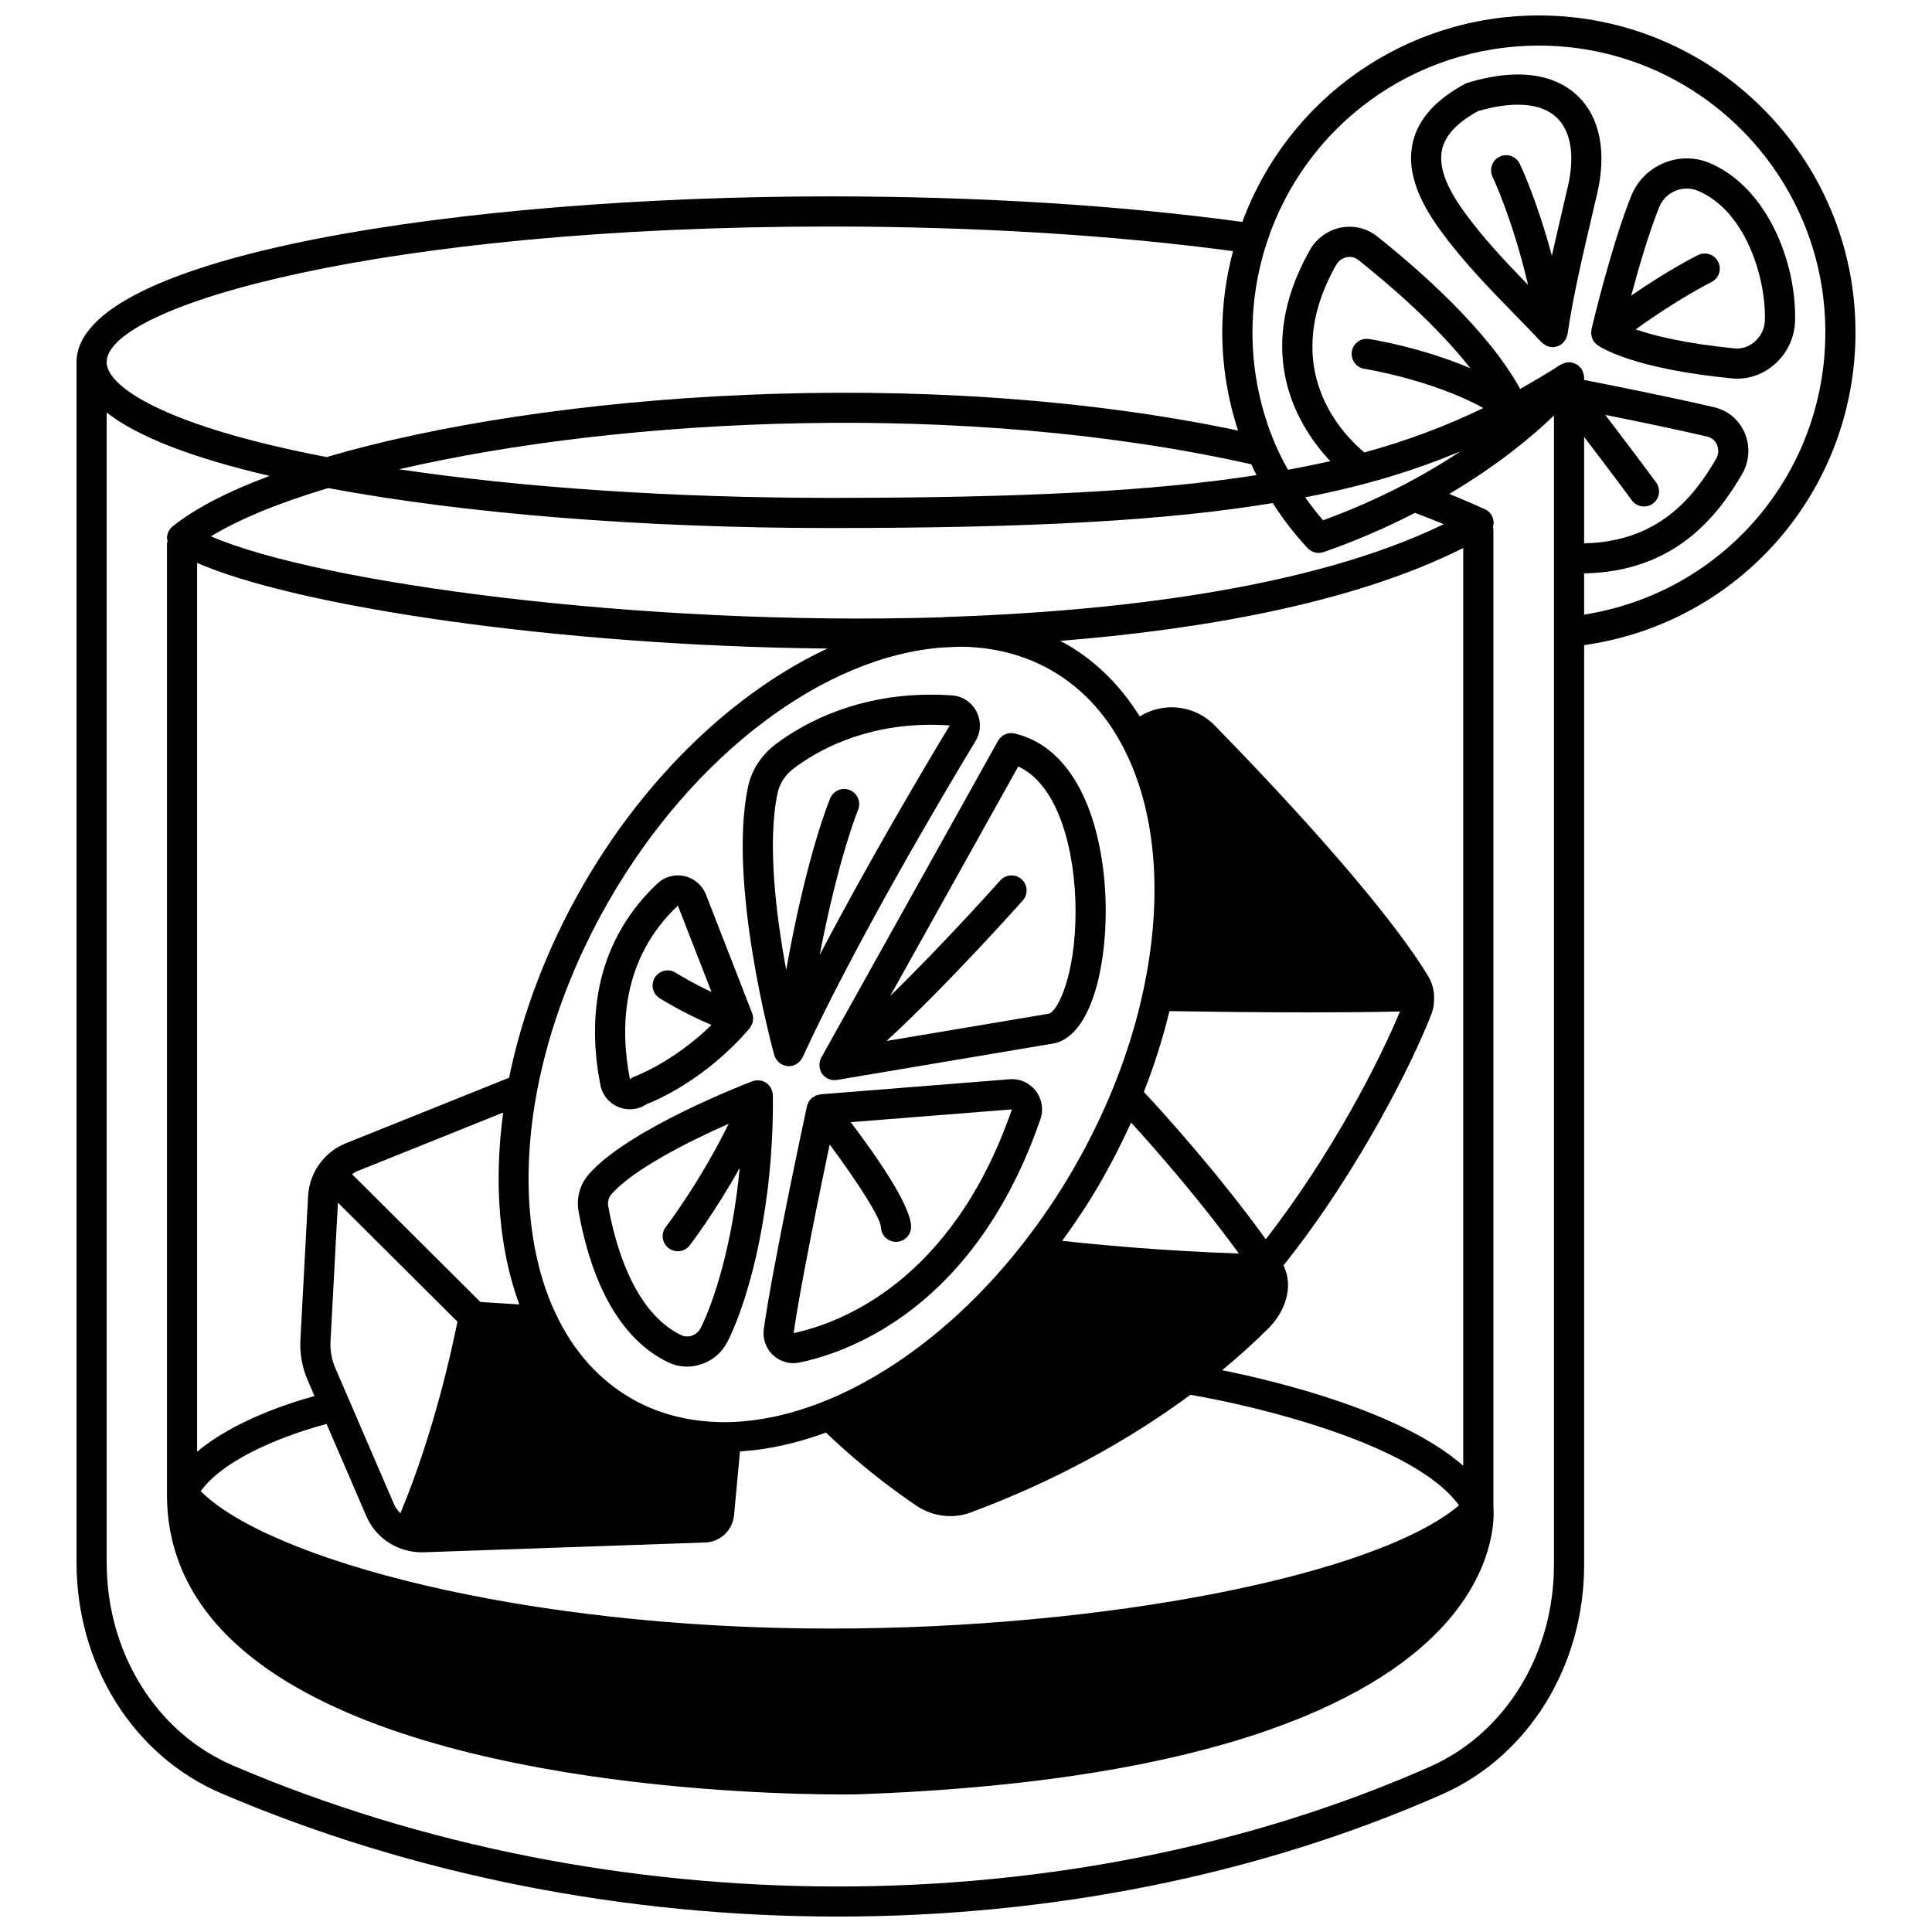 <?xml version="1.0" encoding="UTF-8"?>
<!-- Uploaded to: ICON Repo, www.svgrepo.com, Generator: ICON Repo Mixer Tools -->
<svg width="800px" height="800px" version="1.1" viewBox="144 144 512 512" xmlns="http://www.w3.org/2000/svg">
 <defs>
  <clipPath id="a">
   <path d="m164 148.09h472v503.81h-472z"/>
  </clipPath>
 </defs>
 <path d="m567.26 195.35c2.602-11.164 0.715-20.426-5.309-26.078-4.434-4.168-13.066-8.121-28.98-3.348-0.254 0.078-0.504 0.18-0.738 0.309-7.785 4.18-12.445 9.41-13.844 15.562-1.543 6.789 0.848 14.387 7.305 23.223 6.062 8.355 13.512 15.973 20.09 22.703 2.371 2.422 4.656 4.758 6.758 7.008 0.047 0.051 0.117 0.066 0.164 0.117 0.258 0.25 0.559 0.445 0.879 0.621 0.133 0.07 0.246 0.172 0.387 0.227 0.465 0.18 0.957 0.297 1.48 0.297h0.004 0.004c0.203 0 0.406-0.016 0.609-0.043 0.074-0.012 0.137-0.062 0.211-0.078 0.121-0.023 0.238-0.016 0.355-0.055 0.27-0.082 0.508-0.219 0.746-0.355 0.066-0.039 0.145-0.059 0.207-0.102 0.387-0.246 0.711-0.562 0.992-0.918 0.074-0.098 0.129-0.199 0.195-0.305 0.188-0.293 0.336-0.602 0.445-0.941 0.039-0.129 0.082-0.246 0.113-0.379 0.016-0.074 0.055-0.145 0.066-0.223 1.547-10.305 3.773-19.812 7.141-34.207zm-7.781-1.82-0.711 3.035c-1.34 5.719-2.492 10.664-3.508 15.219-3.918-14.699-8.258-23.863-8.512-24.387-0.953-1.988-3.344-2.836-5.324-1.875-1.988 0.949-2.828 3.34-1.879 5.328 0.066 0.137 5.359 11.32 9.41 28.664-5.715-5.875-11.816-12.328-16.797-19.188-0.004-0.004-0.004-0.008-0.008-0.012-5.023-6.871-6.977-12.348-5.973-16.754 0.844-3.715 4.031-7.109 9.477-10.102 9.383-2.75 16.77-2.172 20.824 1.633 3.859 3.625 4.926 10.176 3 18.438z"/>
 <path d="m597.18 187.25c-3.918-1.676-8.258-1.699-12.227-0.055-3.988 1.645-7.066 4.754-8.672 8.75v0.004c-5.246 13.07-10.316 34.422-10.527 35.332-0.02 0.09-0.008 0.172-0.02 0.258-0.023 0.152-0.027 0.297-0.035 0.453-0.016 0.336 0.008 0.66 0.07 0.98 0.027 0.141 0.047 0.277 0.09 0.41 0.141 0.453 0.34 0.883 0.637 1.258 0.004 0.008 0.004 0.016 0.012 0.02 0.016 0.023 0.047 0.027 0.062 0.051 0.219 0.27 0.465 0.523 0.754 0.73 0.891 0.637 9.461 6.289 35.645 8.836 0.488 0.047 0.977 0.074 1.453 0.074 3.586 0 7.051-1.328 9.875-3.805 3.301-2.902 5.269-7.035 5.406-11.352 0.473-15.445-7.254-35.398-22.523-41.945zm11.84 47.297c-1.523 1.344-3.379 1.949-5.277 1.785-13.25-1.289-21.5-3.394-26.277-5.031 11.25-8.156 19.965-12.488 20.062-12.539 1.98-0.977 2.793-3.371 1.82-5.352-0.977-1.977-3.371-2.785-5.344-1.82-0.391 0.191-7.703 3.824-17.719 10.75 1.949-7.234 4.68-16.617 7.406-23.418 0.801-1.98 2.332-3.527 4.32-4.352 1.957-0.812 4.094-0.801 6.023 0.02 12.758 5.465 18.016 23.383 17.676 34.359-0.066 2.117-1.047 4.156-2.691 5.598z"/>
 <path d="m412.92 338.38c-1.738-0.41-3.551 0.375-4.422 1.938l-46.863 83.984c-0.211 0.383-0.34 0.793-0.418 1.207-0.02 0.113-0.016 0.219-0.027 0.332-0.035 0.359-0.027 0.711 0.031 1.066 0.02 0.129 0.039 0.25 0.07 0.379 0.121 0.449 0.293 0.879 0.562 1.27 0.004 0.008 0.012 0.012 0.016 0.016 0.004 0.004 0.004 0.012 0.008 0.016 0.008 0.012 0.02 0.016 0.027 0.023 0.379 0.516 0.859 0.922 1.41 1.203 0.02 0.008 0.035 0.012 0.055 0.02 0.539 0.266 1.133 0.414 1.75 0.414h0.004 0.004c0.215 0 0.434-0.02 0.656-0.051l57.793-9.734c9.367-2.32 13.504-19.391 13.453-35.27-0.074-19.848-6.441-42.562-24.109-46.812zm9.031 74.258-43.012 7.231c15.973-14.656 35.102-36.098 36.109-37.23 1.465-1.648 1.32-4.176-0.332-5.641-1.648-1.469-4.176-1.312-5.641 0.328-0.211 0.238-14.977 16.805-29.18 30.637l33.953-60.84c11.066 5.125 15.133 23.246 15.188 38.094 0.059 17.066-4.703 26.82-7.086 27.422z"/>
 <path d="m308.23 437.5c0.887 0.32 1.801 0.477 2.703 0.477 1.551 0 3.078-0.461 4.402-1.344 2.918-1.137 15.828-6.711 27.293-20.09 0.039-0.047 0.059-0.105 0.102-0.156 0.094-0.117 0.16-0.242 0.238-0.371 0.141-0.227 0.258-0.465 0.352-0.711 0.027-0.07 0.074-0.129 0.102-0.199 0.016-0.055 0-0.113 0.016-0.168 0.121-0.457 0.184-0.922 0.137-1.395-0.004-0.031-0.016-0.055-0.02-0.09-0.039-0.324-0.109-0.648-0.23-0.957l-12.23-31.418c-0.988-2.5-3.137-4.34-5.754-4.91-2.582-0.574-5.258 0.188-7.141 1.988-17.879 16.883-18.066 38.371-15.074 53.453 0.559 2.742 2.469 4.945 5.106 5.891zm15.414-53.512 8.914 22.898c-5.305-2.484-9.418-5.062-9.477-5.102-1.859-1.18-4.328-0.633-5.512 1.227-1.184 1.863-0.637 4.332 1.227 5.516 0.316 0.199 6.41 4.031 13.758 7.086-10.148 9.93-20.344 13.66-20.453 13.699-0.43 0.152-0.797 0.422-1.152 0.715-2.594-13.078-2.496-31.684 12.695-46.039z"/>
 <path d="m348.82 434.21c0-0.031-0.012-0.062-0.012-0.102-0.02-0.434-0.121-0.855-0.277-1.25-0.035-0.094-0.062-0.176-0.105-0.266-0.188-0.398-0.434-0.766-0.742-1.086-0.059-0.062-0.133-0.113-0.195-0.172-0.137-0.125-0.258-0.254-0.41-0.359-0.215-0.148-0.453-0.254-0.688-0.355-0.035-0.016-0.055-0.043-0.09-0.059-0.012-0.004-0.023 0-0.035-0.008-0.434-0.168-0.898-0.234-1.363-0.246-0.105 0-0.199-0.004-0.301 0-0.402 0.023-0.809 0.082-1.195 0.23-1.344 0.512-32.984 12.645-43.43 24.727-2.336 2.699-3.297 6.309-2.633 9.875 2.547 14.145 8.695 32.531 23.52 39.785 1.648 0.824 3.426 1.242 5.219 1.242 1.324 0 2.648-0.227 3.938-0.68 2.988-1.047 5.41-3.188 6.824-6.019 6.184-12.32 12.285-37.277 11.973-65.238 0.008-0.004 0.004-0.012 0.004-0.02zm-19.113 61.688c-0.484 0.973-1.309 1.703-2.328 2.059-0.988 0.348-2.031 0.285-2.969-0.184-12.477-6.106-17.383-23.945-19.207-34.059-0.219-1.188 0.074-2.352 0.816-3.203 5.637-6.523 20.355-13.961 31.082-18.699-7.461 15.285-16.551 27.211-16.66 27.352-1.344 1.75-1.02 4.254 0.73 5.598 0.727 0.562 1.582 0.832 2.434 0.832 1.199 0 2.383-0.535 3.168-1.559 0.379-0.496 6.707-8.77 13.258-20.535-1.938 20.645-6.988 35.758-10.324 42.398z"/>
 <path d="m411.55 430.01-50.102 3.996c-0.156 0.012-0.297 0.078-0.449 0.113-0.172 0.031-0.336 0.066-0.504 0.125-0.348 0.121-0.664 0.289-0.961 0.492-0.078 0.055-0.176 0.066-0.254 0.129-0.023 0.02-0.031 0.043-0.055 0.062-0.371 0.309-0.684 0.676-0.926 1.098-0.062 0.113-0.082 0.23-0.137 0.348-0.113 0.25-0.242 0.496-0.305 0.773-0.367 1.711-9.051 42.016-11.434 59.004-0.375 2.594 0.539 5.207 2.445 6.981 1.48 1.379 3.426 2.121 5.402 2.121 0.562 0 1.125-0.062 1.684-0.184 13.453-2.828 46.598-14.766 63.773-64.48 0.875-2.582 0.391-5.406-1.285-7.551-1.66-2.117-4.231-3.238-6.894-3.027zm-57.219 67.266c1.699-12.07 6.797-36.918 9.539-49.98 7.082 9.523 13.387 19.238 13.59 21.887 0.039 2.18 1.82 3.918 3.996 3.918h0.074c2.207-0.043 3.961-1.863 3.918-4.07-0.105-5.625-9.199-18.672-16-27.648l42.711-3.383c-15.828 45.824-45.73 56.699-57.828 59.277z"/>
 <path d="m349.21 423.65c0.129 0.457 0.348 0.863 0.609 1.23 0.082 0.117 0.184 0.203 0.277 0.312 0.219 0.246 0.465 0.469 0.738 0.656 0.129 0.09 0.254 0.168 0.395 0.238 0.328 0.172 0.676 0.289 1.047 0.359 0.09 0.016 0.156 0.07 0.242 0.082 0.047 0.008 0.098 0.004 0.145 0.008 0.02 0 0.035 0.012 0.059 0.012 0.113 0.008 0.219 0.012 0.332 0.012h0.004c0.004 0 0.008-0.004 0.016-0.004 0.445-0.004 0.863-0.094 1.27-0.23 0.129-0.043 0.238-0.109 0.363-0.168 0.277-0.129 0.527-0.277 0.766-0.461 0.117-0.094 0.223-0.18 0.332-0.285 0.215-0.207 0.398-0.445 0.566-0.703 0.074-0.117 0.16-0.215 0.219-0.34 0.023-0.047 0.062-0.082 0.082-0.133 13.938-30.207 36.707-68.715 45.859-83.867 1.445-2.398 1.535-5.312 0.234-7.816-1.289-2.484-3.719-4.078-6.492-4.269-23.582-1.621-39.383 7.406-46.723 12.949-3.801 2.879-6.406 6.906-7.328 11.355-5.367 25.594 6.438 69.098 6.965 71.027 0.016 0.016 0.02 0.023 0.023 0.035zm0.844-69.422c0.539-2.59 2.043-4.883 4.332-6.617 5.914-4.473 18.152-11.539 36.328-11.539 1.613 0 3.277 0.059 4.984 0.176-6.93 11.477-21.609 36.262-34.473 60.844 5.019-26.004 10.102-38.289 10.164-38.441 0.859-2.031-0.09-4.375-2.117-5.238-2.031-0.871-4.375 0.082-5.238 2.109-0.301 0.703-6.231 14.918-11.684 45.527-2.676-14.508-5.059-33.648-2.297-46.82z"/>
 <g clip-path="url(#a)">
  <path d="m635.72 232c0-46.262-37.637-83.902-83.902-83.902-35.301 0-66.438 21.875-78.586 54.719-32.336-4.422-69.977-6.773-109.19-6.773-96.84 0-199.76 15.398-199.76 43.945v318.07c0 27.18 15.035 51.188 38.297 61.164 50.914 21.793 107.44 32.695 163.52 32.688 55.836 0 111.23-10.809 160.14-32.426 22.824-10.113 37.574-33.973 37.574-60.789v-243.73c41.23-5.863 71.914-40.852 71.914-82.957zm-130.14 9.738c0.203 0.031 17.961 2.887 31.52 10.402-9.949 4.805-20.336 8.703-31.516 11.766-5.434-4.496-23.117-22.059-7.473-49.734 0.609-1.062 1.637-1.793 2.816-2.023 0.637-0.117 1.887-0.184 3.062 0.758 8.113 6.441 20.785 17.297 29.656 28.68-12.957-5.535-26.086-7.633-26.84-7.746-2.203-0.328-4.219 1.156-4.562 3.332-0.336 2.188 1.156 4.227 3.336 4.566zm77.316 30.133c-3.285-4.496-9.016-12.059-13.492-17.926 8.059 1.617 19.156 3.902 27.027 5.758 1.586 0.367 2.297 1.512 2.582 2.16 0.527 1.211 0.445 2.574-0.223 3.723-6.008 10.34-15.398 22.004-34.98 22.402v-28.207c4.324 5.676 9.566 12.602 12.637 16.805 1.301 1.781 3.805 2.172 5.582 0.871s2.168-3.801 0.867-5.586zm-77.117 0.309c8.863-2.336 17.203-5.219 25.266-8.57-4.18 2.781-8.871 5.625-14.129 8.406-7.137 3.758-14.617 7.074-22.289 9.863-1.699-1.945-3.258-3.988-4.731-6.082 5.637-1.09 10.875-2.285 15.883-3.617zm-141.74 303.41c-82.332 0-149.04-18.527-166.84-36.418 6.656-9.207 23.961-15.348 33.352-17.805l10.516 24.391c1.879 4.383 5.609 7.66 10.195 8.969 1.445 0.43 2.957 0.652 4.5 0.652 0.168 0 0.332 0 0.5-0.008l74.531-2.594c4.004-0.078 7.328-3.172 7.734-7.223l1.57-16.906c7.418-0.477 15.051-2.148 22.789-5.004 9.391 8.996 18.258 15.547 24.125 19.484 2.668 1.754 5.762 2.656 8.84 2.656 1.836 0 3.672-0.32 5.414-0.973 21.5-8.016 41.059-18.512 58.195-31.168 17.773 2.977 59.594 13.105 71.184 29.301-21.855 18.469-93.422 32.645-166.61 32.645zm-131.15-68.984c-0.98-2.211-1.426-4.672-1.301-7.113l1.965-36.773 31.672 31.535c-1.328 6.715-6.207 29.453-15.117 50.777-0.703-0.695-1.301-1.504-1.703-2.438zm48.73-16.914-10.316-0.656-34.004-33.859c0.422-0.277 0.828-0.582 1.293-0.77l38.762-15.566c-2.543 18.738-1.074 36.363 4.266 50.852zm162.13-48.207c6.059 6.633 17.82 19.961 28.559 34.711-20.855-0.723-37.941-2.375-46.809-3.363 3.543-4.906 6.938-9.945 9.961-15.184 3.07-5.34 5.848-10.754 8.289-16.164zm35.695 30.926c-12.871-17.82-27.406-33.785-32.309-39.043 2.801-7.144 5.07-14.316 6.773-21.41 6.441 0.109 21.719 0.332 37.363 0.332 8.254 0 16.543-0.066 23.734-0.242-5.031 12.18-17.621 37.324-35.562 60.363zm-38.18-131.12c9.168 16.969 11.16 40.324 5.602 65.773-1.832 8.477-4.547 17.125-8.062 25.707-2.836 6.957-6.293 13.988-10.273 20.891-3.984 6.906-8.488 13.57-13.395 19.836-14.918 19.188-33.438 33.973-52.129 41.625-9.211 3.754-18.23 5.703-26.809 5.773-9.199-0.02-17.543-2.039-24.895-6.297-8.551-4.934-15.25-12.414-19.93-22.23-7.477-15.664-9.277-36.66-5.074-59.105 3.191-16.969 9.816-34.496 19.148-50.684 22.207-38.508 56.906-64.785 88.598-67.004l4.281-0.188c8.969 0.043 17.168 2.16 24.355 6.297 7.754 4.465 14.004 11.059 18.582 19.605zm-142.73 37.297c-9.387 16.273-16.121 33.859-19.621 51.023l-43.297 17.383c-2.953 1.191-5.477 3.25-7.316 5.981-1.582 2.398-2.496 5.148-2.652 7.981l-2.039 38.121c-0.191 3.695 0.492 7.418 1.953 10.73l1.793 4.16c-7.305 2.012-21.527 6.691-31.117 14.754v-235.55c26.09 11.453 95.004 21.977 167.02 22.707-24.477 11.43-48.055 33.793-64.727 62.707zm233.23 153.84c-16.199-14.207-48.324-22.152-63.879-25.316 4.371-3.609 8.527-7.344 12.523-11.344 3.969-4.066 6.594-10.703 3.723-16.398 20.414-25.637 34.469-54.457 39.098-66.328 0.664-1.602 0.906-3.363 0.797-5.106 0-0.055 0.027-0.105 0.027-0.16 0-0.031-0.02-0.059-0.02-0.094-0.004-0.051 0.008-0.109 0.004-0.16-0.188-1.883-0.773-3.621-1.734-5.133-12.152-19.766-40.574-49.949-56.441-66.188-5.227-5.328-13.531-6.289-19.816-2.336-5.047-8.074-11.484-14.555-19.359-19.105-0.57-0.328-1.16-0.621-1.738-0.922 36.094-2.894 77.148-9.656 106.82-24.613v243.2zm-133.82-225.03-0.109 0.004c-1.453 0.059-2.879 0.051-4.211 0.188-79.93 2.461-165.52-9.152-193.7-21.457 7.402-4.527 17.98-8.887 31.035-12.789 36.496 6.828 83.695 10.594 133.08 10.594 53.793 0 89.113-1.988 117.25-6.617 2.684 4.199 5.766 8.219 9.238 11.941 1.082 1.156 2.742 1.566 4.234 1.047 8.32-2.887 16.449-6.394 24.219-10.391 2.559 0.969 5.113 1.949 7.629 2.996-35.938 17.508-89.082 23.004-128.66 24.484zm-33.906-31.453c-41.41 0-81.199-2.668-114.3-7.578 59.605-13.809 150.27-18.324 225.88-1.324 0.449 0.961 0.883 1.938 1.367 2.879-27.203 4.211-61.531 6.023-112.95 6.023zm0-71.914c38.309 0 75.047 2.266 106.72 6.519-1.852 7.008-2.844 14.195-2.844 21.449 0 8.961 1.434 17.699 4.184 26.098-83.504-17.547-183.57-10.004-241.55 7.031-42.969-8.246-58.285-18.68-58.285-25.141 0-15.012 72.961-35.957 191.77-35.957zm158.96 408.14c-96.062 42.461-217.64 42.352-317.27-0.297-20.324-8.719-33.457-29.84-33.457-53.82v-304.73c8.16 6.383 22.562 11.996 43.184 16.789-11.09 4.148-19.871 8.691-25.711 13.387-0.992 0.801-1.543 2.023-1.484 3.293 0.008 0.199 0.125 0.367 0.16 0.559-0.059 0.273-0.164 0.527-0.164 0.82v252.02c0 14.309 5.539 27.008 16.461 37.746 40.262 39.59 142.21 41.617 162.64 41.617 1.832 0 3.012-0.016 3.43-0.023 99.449-3.461 140.09-26.777 156.67-45.727 12.258-14.008 12.496-26.688 12.348-29.695 0.012-0.102 0-0.199 0.004-0.301 0.008-0.18-0.016-0.352-0.031-0.535-0.004-0.055-0.004-0.117-0.012-0.172l-0.004-258.93c0-0.18-0.078-0.336-0.105-0.512 0.129-0.453 0.207-0.922 0.168-1.406-0.117-1.441-1.004-2.711-2.324-3.316-3.082-1.406-6.234-2.75-9.422-4.047 12.965-7.68 22.086-15.328 27.738-20.777v304.57c0.008 23.652-12.879 44.648-32.812 53.48zm40.809-305.29v-10.93c23.906-0.418 35.328-15.062 41.895-26.363 1.922-3.332 2.16-7.41 0.637-10.914-1.504-3.453-4.457-5.918-8.094-6.758-10.789-2.539-27.488-5.867-34.438-7.231l-0.004-0.707c0-0.09-0.043-0.164-0.051-0.25-0.008-0.117 0.008-0.227-0.012-0.344-0.027-0.18-0.113-0.344-0.164-0.516-0.062-0.223-0.121-0.441-0.223-0.645-0.047-0.102-0.09-0.199-0.145-0.297-0.02-0.035-0.02-0.078-0.043-0.117-0.074-0.121-0.195-0.184-0.285-0.293-0.152-0.188-0.301-0.367-0.48-0.527-0.059-0.051-0.094-0.129-0.156-0.18-0.031-0.023-0.066-0.027-0.102-0.047-0.141-0.105-0.297-0.164-0.449-0.242-0.203-0.113-0.406-0.211-0.633-0.289-0.113-0.035-0.215-0.098-0.332-0.125-0.172-0.039-0.344-0.027-0.52-0.047-0.129-0.008-0.254-0.078-0.398-0.078-0.098 0-0.172 0.047-0.266 0.051-0.109 0.008-0.207-0.008-0.316 0.008-0.18 0.027-0.348 0.109-0.527 0.16-0.227 0.066-0.449 0.125-0.656 0.227-0.098 0.047-0.188 0.078-0.281 0.137-0.039 0.023-0.082 0.023-0.125 0.047-3.574 2.309-7.188 4.434-10.789 6.453-8.637-15.77-27.109-31.855-37.887-40.41-2.672-2.141-6.152-2.996-9.523-2.363-3.477 0.656-6.484 2.801-8.273 5.91-15.527 27.461-3 47.082 5.359 56-3.559 0.816-7.281 1.578-11.191 2.289-1.191-2.121-2.312-4.289-3.277-6.523-4.078-9.477-6.144-19.57-6.144-29.973 0-8.004 1.262-15.934 3.758-23.57 10.199-31.305 39.195-52.34 72.152-52.34 41.859 0 75.91 34.051 75.91 75.91 0 37.711-27.195 69.113-63.926 74.887z"/>
 </g>
</svg>
